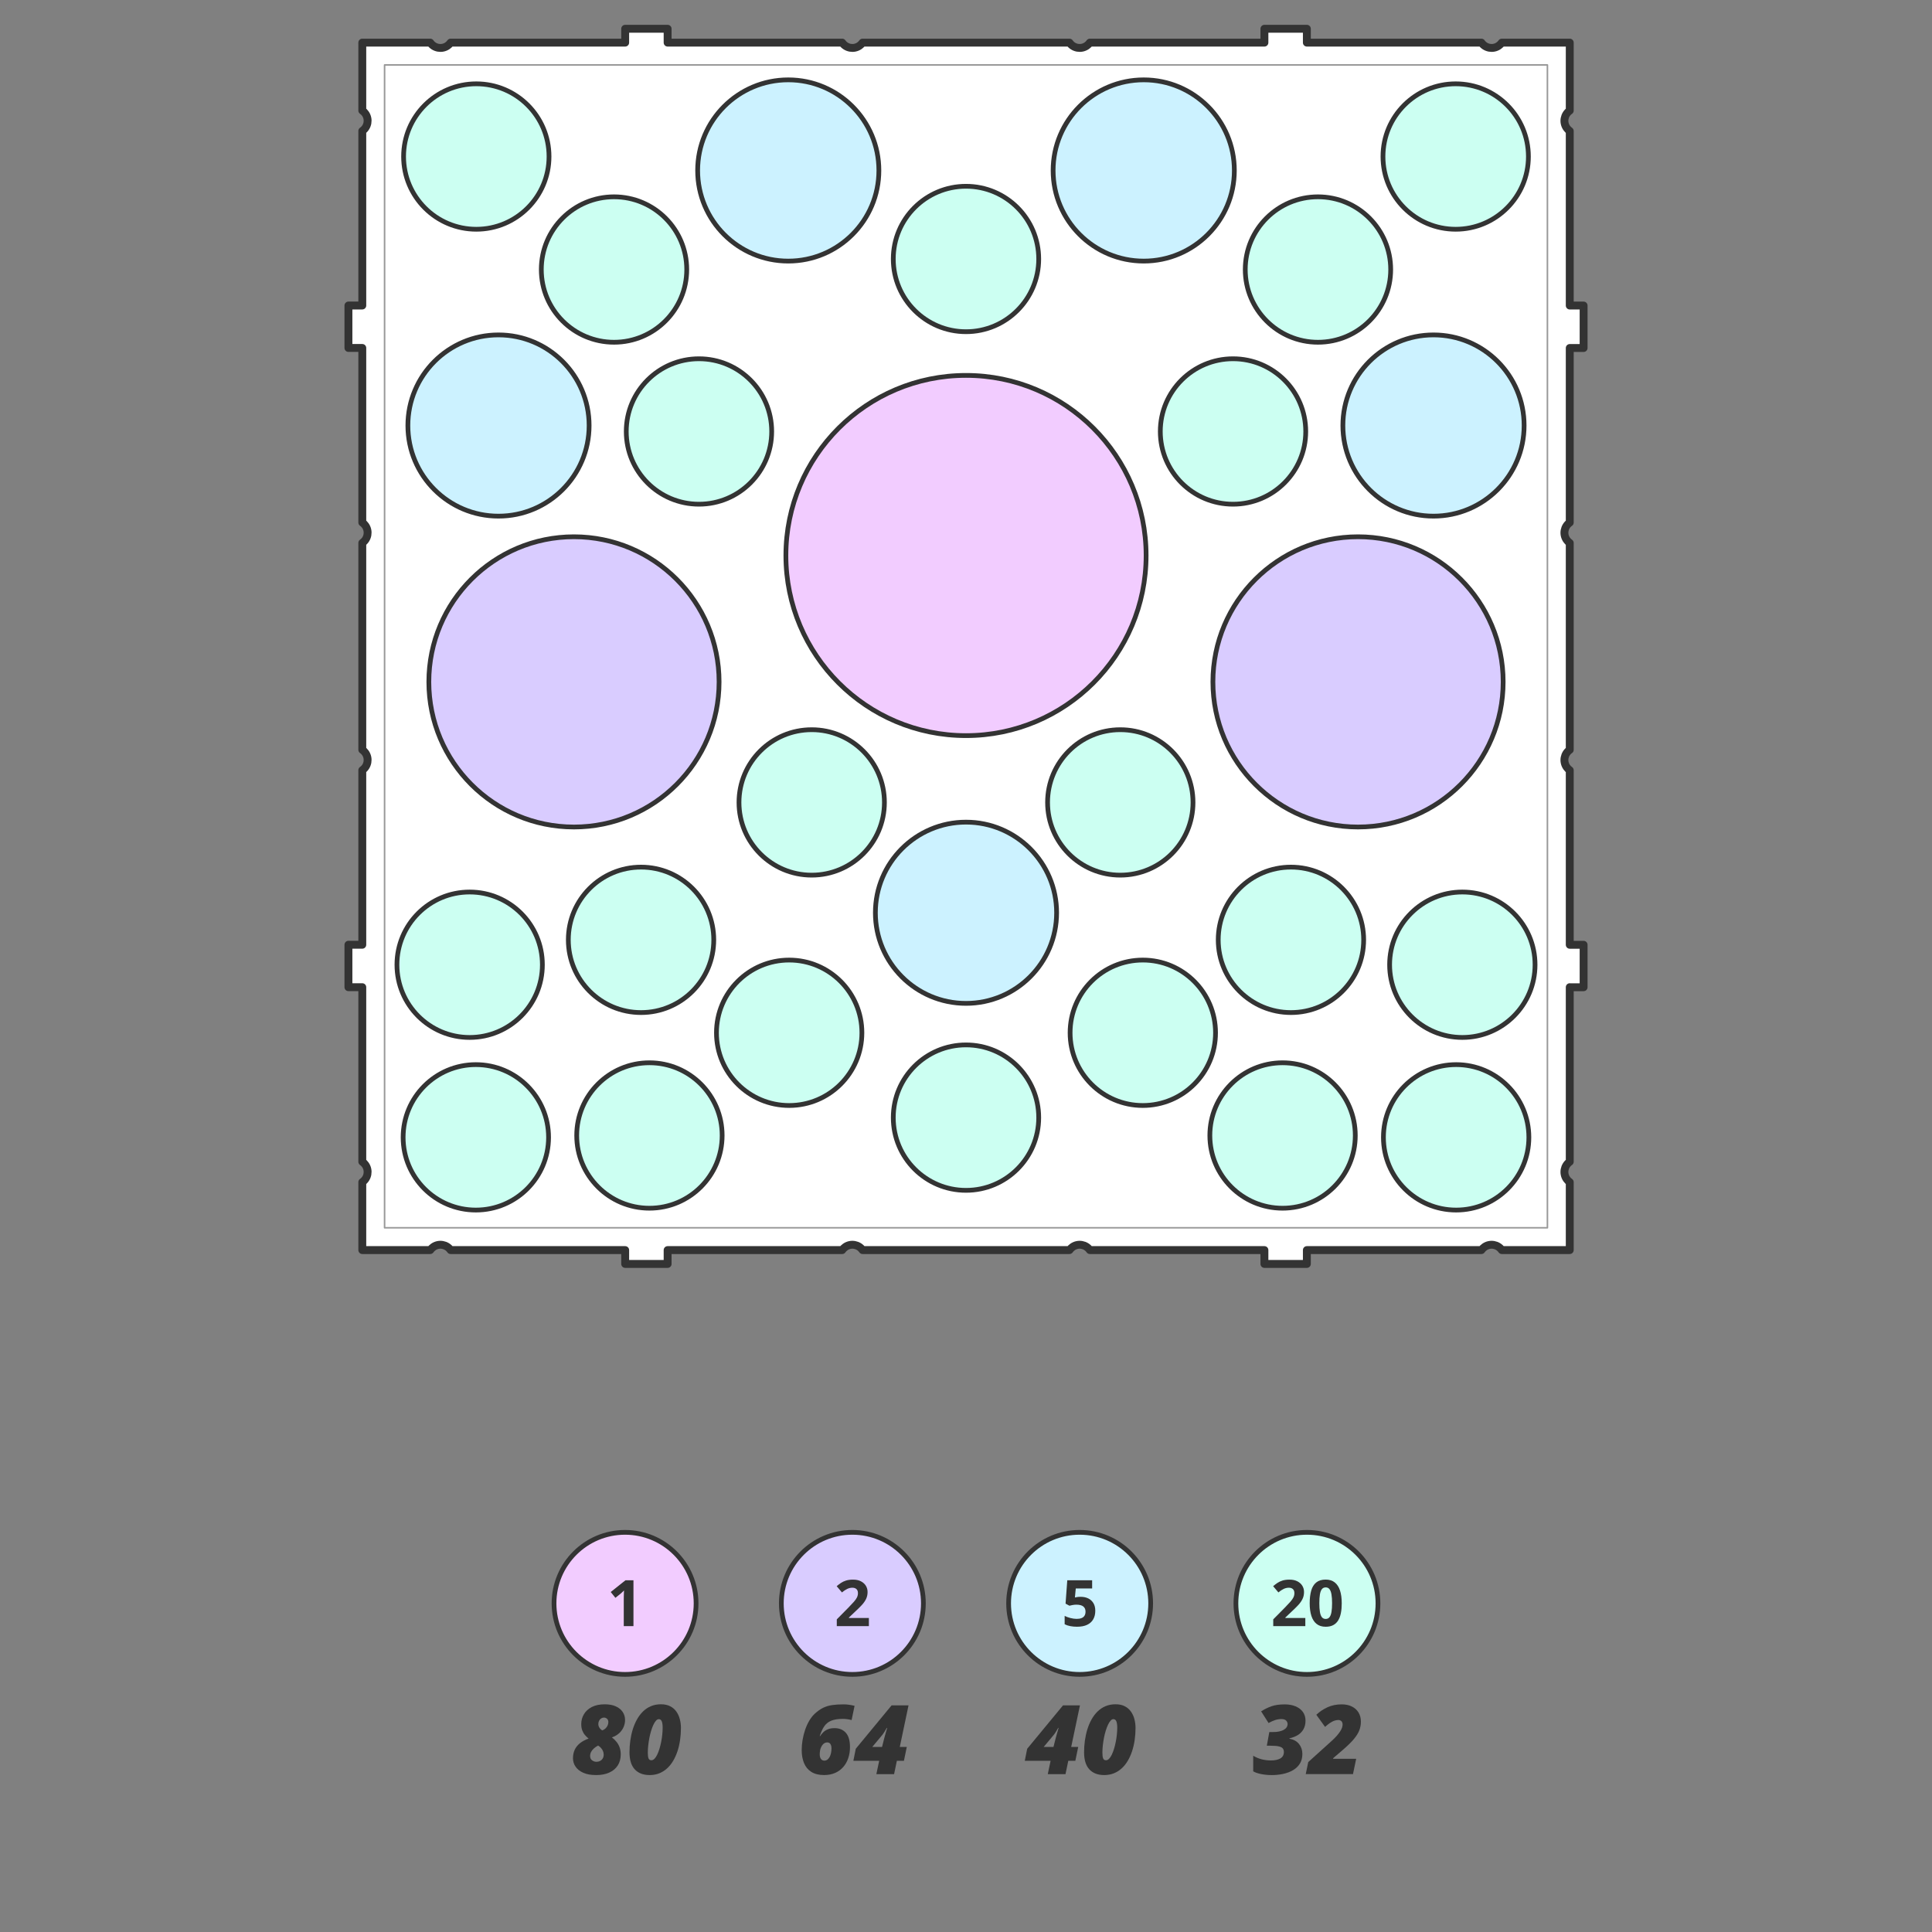 <?xml version="1.0" encoding="UTF-8"?>
<svg xmlns="http://www.w3.org/2000/svg" version="1.1" viewBox="0 0 1224 1224">
  <rect x="0" y="0" width="1224" height="1224" fill="#808080" stroke="none"/>
  <g id="_0" data-name="0">
    <g id="ATTRIB">
      <g>
        <path d="M522.13,1124.57c-3.32,0-6.02-.67-8.12-2-2.1-1.33-3.63-3.18-4.62-5.56-.98-2.37-1.48-5.12-1.48-8.24,0-2.09.18-4.23.55-6.42.37-2.19.9-4.33,1.61-6.42.71-2.09,1.58-4.01,2.62-5.78,1.04-1.77,2.23-3.27,3.56-4.5,1.77-1.63,3.53-2.86,5.29-3.71,1.76-.84,3.67-1.42,5.75-1.71,2.08-.3,4.46-.45,7.17-.45,1.13,0,2.28.08,3.46.25,1.17.17,2.33.39,3.49.67l-1.88,9.03c-.75-.22-1.65-.4-2.68-.54-1.03-.14-1.96-.21-2.77-.21-3.12,0-5.61.39-7.48,1.16-1.87.77-3.35,1.97-4.44,3.59-1.09,1.62-2.04,3.68-2.83,6.18h.24c.54-.85,1.2-1.67,1.98-2.44.78-.77,1.76-1.41,2.92-1.89,1.16-.49,2.58-.73,4.25-.73,3,0,5.38.97,7.14,2.92,1.76,1.95,2.64,4.97,2.64,9.06,0,2.52-.36,4.86-1.09,7.02-.73,2.16-1.79,4.03-3.19,5.63-1.4,1.6-3.11,2.85-5.14,3.74-2.03.89-4.34,1.34-6.94,1.34ZM522.25,1115.43c.75,0,1.42-.22,1.98-.66s1.04-1.02,1.42-1.76c.38-.73.66-1.56.85-2.47.19-.91.28-1.85.28-2.8,0-1.19-.22-2.13-.67-2.82s-1.14-1.03-2.07-1.03c-.64,0-1.22.16-1.76.49-.54.33-1.01.79-1.43,1.4-.42.61-.77,1.32-1.04,2.13-.1.34-.18.7-.25,1.09-.07.39-.12.79-.16,1.19-.04.41-.06.83-.06,1.27,0,.66.07,1.23.21,1.73.14.5.34.91.6,1.24.26.33.57.58.92.75s.75.25,1.19.25Z" fill="#333" stroke-width="0"/>
        <path d="M555.21,1123.98l1.79-8.43h-16.36l1.52-7.63,22.7-27.5h10.73l-5.54,26.34h4.44l-1.82,8.79h-4.47l-1.76,8.43h-11.23ZM552.58,1106.76h6.23l1.46-5.78c.2-.69.42-1.48.66-2.35.24-.87.47-1.68.69-2.43.22-.75.37-1.25.45-1.5h-.27c-.36.68-.86,1.52-1.5,2.55-.65,1.02-1.28,1.88-1.89,2.58l-5.81,6.94Z" fill="#333" stroke-width="0"/>
      </g>
    </g>
    <g id="CIRCLE">
      <circle cx="540" cy="1015.8" r="45" fill="#d9ccff" stroke="#333" stroke-linecap="round" stroke-linejoin="round" stroke-width="3"/>
    </g>
    <g id="ATTRIB-2" data-name="ATTRIB">
      <g>
        <path d="M377.54,1124.57c-3.18,0-5.84-.48-8-1.44-2.16-.96-3.78-2.25-4.89-3.86-1.1-1.61-1.65-3.4-1.65-5.36s.38-3.83,1.13-5.42,1.87-2.97,3.35-4.14c1.48-1.17,3.28-2.13,5.41-2.89-.81-.66-1.57-1.4-2.28-2.22-.71-.82-1.28-1.8-1.71-2.93-.44-1.13-.66-2.48-.66-4.05,0-2.24.56-4.31,1.68-6.21,1.12-1.9,2.79-3.42,4.99-4.57,2.2-1.15,4.95-1.73,8.22-1.73,2.78,0,5.12.44,7.03,1.31,1.91.88,3.36,2.06,4.35,3.56.99,1.5,1.49,3.19,1.49,5.08,0,1.55-.32,3.05-.95,4.5-.64,1.45-1.57,2.75-2.82,3.89-1.24,1.14-2.77,2.01-4.57,2.61,1.21.93,2.23,1.94,3.07,3.02.83,1.08,1.46,2.26,1.89,3.53.43,1.27.64,2.68.64,4.23,0,2.74-.64,5.09-1.91,7.05-1.27,1.96-3.08,3.46-5.42,4.5-2.34,1.04-5.14,1.56-8.4,1.56ZM377.84,1116.17c.85,0,1.63-.18,2.32-.54.69-.36,1.25-.87,1.67-1.55.42-.67.63-1.49.63-2.44,0-.79-.14-1.54-.43-2.23-.29-.69-.69-1.34-1.21-1.94-.52-.6-1.14-1.13-1.88-1.61-.95.5-1.81,1.08-2.58,1.74-.76.67-1.37,1.41-1.82,2.22-.45.82-.67,1.71-.67,2.68,0,1.21.42,2.13,1.25,2.74.83.62,1.74.92,2.71.92ZM381.62,1096.27c.85-.34,1.56-.79,2.12-1.36.56-.57.97-1.19,1.25-1.86.28-.67.42-1.33.42-1.97,0-.97-.28-1.7-.85-2.19-.57-.49-1.22-.73-1.95-.73-.64,0-1.22.18-1.76.54s-.97.84-1.3,1.46c-.33.62-.49,1.31-.49,2.08s.24,1.58.71,2.34c.48.77,1.09,1.33,1.85,1.68Z" fill="#333" stroke-width="0"/>
        <path d="M411.5,1124.57c-3.99,0-7.11-1.2-9.34-3.6-2.23-2.4-3.35-6.02-3.35-10.84,0-2.46.17-4.92.51-7.37s.85-4.81,1.55-7.08,1.58-4.36,2.65-6.29c1.07-1.93,2.34-3.62,3.81-5.07,1.47-1.45,3.15-2.58,5.05-3.38,1.9-.8,4.01-1.21,6.33-1.21s4.29.42,5.91,1.27c1.62.84,2.92,1.98,3.92,3.41.99,1.43,1.72,3.03,2.17,4.81.46,1.78.69,3.6.69,5.47,0,2.62-.18,5.18-.54,7.67-.36,2.49-.9,4.85-1.64,7.08s-1.65,4.26-2.74,6.11c-1.09,1.85-2.38,3.45-3.86,4.8-1.48,1.35-3.14,2.39-4.99,3.13-1.85.74-3.89,1.1-6.14,1.1ZM412.67,1115.19c.69,0,1.35-.31,1.97-.94.62-.63,1.19-1.48,1.71-2.56.53-1.08,1-2.32,1.43-3.71.43-1.39.79-2.86,1.1-4.41.31-1.55.54-3.1.7-4.66.16-1.56.24-3.04.24-4.45,0-1.69-.19-2.99-.57-3.92-.38-.92-1-1.38-1.88-1.38-.6,0-1.18.32-1.76.95-.58.64-1.12,1.5-1.64,2.59-.52,1.09-.99,2.35-1.43,3.77-.44,1.42-.81,2.92-1.12,4.5-.31,1.58-.55,3.17-.73,4.78-.18,1.61-.27,3.15-.27,4.62,0,1.65.15,2.87.46,3.65.31.79.9,1.18,1.77,1.18Z" fill="#333" stroke-width="0"/>
      </g>
    </g>
    <g id="CIRCLE-2" data-name="CIRCLE">
      <circle cx="396" cy="1015.8" r="45" fill="#f2ccff" stroke="#333" stroke-linecap="round" stroke-linejoin="round" stroke-width="3"/>
    </g>
    <g id="ATTRIB-3" data-name="ATTRIB">
      <g>
        <path d="M663.81,1123.98l1.79-8.43h-16.36l1.52-7.63,22.7-27.5h10.73l-5.54,26.34h4.44l-1.82,8.79h-4.47l-1.76,8.43h-11.23ZM661.19,1106.76h6.23l1.46-5.78c.2-.7.42-1.48.66-2.35.24-.87.47-1.68.69-2.43.22-.75.37-1.25.45-1.51h-.27c-.36.68-.86,1.53-1.5,2.55-.65,1.02-1.28,1.88-1.89,2.58l-5.81,6.94Z" fill="#333" stroke-width="0"/>
        <path d="M699.5,1124.57c-3.99,0-7.11-1.2-9.34-3.6-2.23-2.4-3.35-6.02-3.35-10.85,0-2.46.17-4.92.51-7.37s.85-4.81,1.55-7.08c.7-2.27,1.58-4.36,2.65-6.29,1.07-1.93,2.34-3.62,3.81-5.06,1.47-1.45,3.15-2.58,5.05-3.38,1.9-.8,4.01-1.21,6.33-1.21s4.29.42,5.91,1.27c1.62.84,2.92,1.98,3.92,3.41.99,1.43,1.72,3.03,2.17,4.81.46,1.78.69,3.6.69,5.47,0,2.62-.18,5.18-.54,7.67-.36,2.49-.9,4.85-1.64,7.08-.73,2.22-1.65,4.26-2.74,6.11-1.09,1.85-2.38,3.45-3.86,4.8-1.48,1.35-3.14,2.39-4.99,3.13-1.85.73-3.89,1.1-6.14,1.1ZM700.67,1115.19c.69,0,1.35-.31,1.97-.94.62-.63,1.19-1.48,1.71-2.56.53-1.08,1-2.32,1.43-3.71.43-1.39.79-2.86,1.1-4.41.31-1.55.54-3.1.7-4.66.16-1.56.24-3.04.24-4.46,0-1.69-.19-2.99-.57-3.92-.38-.92-1-1.38-1.88-1.38-.6,0-1.18.32-1.76.95-.58.64-1.12,1.5-1.64,2.59-.52,1.09-.99,2.35-1.43,3.77-.44,1.42-.81,2.92-1.12,4.5-.31,1.58-.55,3.17-.73,4.78-.18,1.61-.27,3.15-.27,4.62,0,1.65.15,2.87.46,3.65.31.79.9,1.18,1.77,1.18Z" fill="#333" stroke-width="0"/>
      </g>
    </g>
    <g id="CIRCLE-3" data-name="CIRCLE">
      <circle cx="684" cy="1015.8" r="45" fill="#ccf2ff" stroke="#333" stroke-linecap="round" stroke-linejoin="round" stroke-width="3"/>
    </g>
    <g id="ATTRIB-4" data-name="ATTRIB">
      <g>
        <path d="M805.43,1124.57c-2.17,0-4.29-.2-6.38-.61-2.08-.41-3.78-.99-5.09-1.74v-9.89c1.77,1.07,3.6,1.84,5.5,2.29,1.9.46,3.81.69,5.74.69,1.17,0,2.26-.1,3.26-.3,1-.2,1.87-.51,2.61-.92s1.31-.97,1.71-1.65.61-1.51.61-2.49c0-.85-.21-1.57-.63-2.16s-1.22-1.03-2.41-1.34-2.95-.46-5.27-.46h-2.5l1.58-8.67h2.32c1.43,0,2.71-.11,3.84-.34,1.13-.23,2.1-.57,2.92-1.01.81-.45,1.44-.99,1.86-1.62s.64-1.37.64-2.21c0-.69-.29-1.38-.88-2.04-.59-.67-1.63-1-3.14-1-1.33,0-2.66.23-3.99.68-1.33.46-2.68,1.06-4.05,1.82l-4.71-7.39c2.12-1.35,4.31-2.42,6.55-3.22,2.24-.79,5.04-1.19,8.4-1.19,2.6,0,4.89.41,6.87,1.24s3.52,2,4.63,3.53c1.11,1.53,1.67,3.38,1.67,5.54s-.44,3.95-1.31,5.47-2.08,2.75-3.6,3.68c-1.53.93-3.29,1.61-5.27,2.03v.24c2.7.52,4.74,1.66,6.12,3.43,1.38,1.77,2.07,3.84,2.07,6.23s-.52,4.39-1.55,6.08c-1.03,1.69-2.46,3.07-4.28,4.16-1.82,1.08-3.91,1.88-6.27,2.4s-4.89.77-7.57.77Z" fill="#333" stroke-width="0"/>
        <path d="M827.24,1123.98l1.58-7.63,14.39-12.99c1.45-1.29,2.65-2.48,3.6-3.56.95-1.08,1.71-2.06,2.26-2.93.56-.87.95-1.66,1.18-2.37s.34-1.34.34-1.89c0-.97-.26-1.7-.77-2.19-.52-.49-1.17-.73-1.97-.73-.85,0-1.73.16-2.62.49-.89.33-1.81.82-2.76,1.47s-1.94,1.46-2.99,2.41l-5.54-7.69c2.12-2.01,4.52-3.6,7.18-4.8,2.66-1.19,5.64-1.79,8.94-1.79,2.4,0,4.51.44,6.33,1.33s3.24,2.14,4.26,3.78c1.02,1.64,1.53,3.6,1.53,5.88,0,1.89-.34,3.71-1.01,5.47-.67,1.76-1.84,3.62-3.5,5.6-1.66,1.98-3.98,4.25-6.96,6.81l-6.11,5.24v.36h14.6l-2.03,9.71h-29.94Z" fill="#333" stroke-width="0"/>
      </g>
    </g>
    <g id="CIRCLE-4" data-name="CIRCLE">
      <circle cx="828" cy="1015.8" r="45" fill="#ccfff2" stroke="#333" stroke-linecap="round" stroke-linejoin="round" stroke-width="3"/>
    </g>
    <g id="LWPOLYLINE">
      <path d="M994.5,625.45h8.78v-26.89h-8.78v-110.59c-.77-.53-1.43-1.2-1.96-1.96-2.49-3.57-1.61-8.48,1.96-10.96v-131.07c-.77-.53-1.43-1.2-1.96-1.96-2.49-3.57-1.61-8.48,1.96-10.96v-110.59h8.78v-26.89h-8.78v-110.59c-.77-.53-1.43-1.2-1.96-1.96-2.49-3.57-1.61-8.48,1.96-10.96V27h-43.04c-.53.77-1.2,1.43-1.96,1.96-3.57,2.49-8.48,1.61-10.96-1.96h-110.59v-8.78h-26.89v8.78h-110.59c-.53.77-1.2,1.43-1.96,1.96-3.57,2.49-8.48,1.61-10.96-1.96h-131.07c-.53.77-1.2,1.43-1.96,1.96-3.57,2.49-8.48,1.61-10.96-1.96h-110.59v-8.78h-26.89v8.78h-110.59c-.53.77-1.2,1.43-1.96,1.96-3.57,2.49-8.48,1.61-10.96-1.96h-43.04s0,43.04,0,43.04c.77.53,1.43,1.2,1.96,1.96,2.49,3.57,1.61,8.48-1.96,10.96v110.59h-8.78v26.89h8.78s0,110.59,0,110.59c.77.53,1.43,1.2,1.96,1.96,2.49,3.57,1.61,8.48-1.96,10.96v131.07c.77.53,1.43,1.2,1.96,1.96,2.49,3.57,1.61,8.48-1.96,10.96v110.59h-8.78v26.89h8.78s0,110.59,0,110.59c.77.53,1.43,1.2,1.96,1.96,2.49,3.57,1.61,8.48-1.96,10.96v43.04h43.04c.53-.77,1.2-1.43,1.96-1.96,3.57-2.49,8.48-1.61,10.96,1.96h110.59v8.78h26.89v-8.78h110.59c.53-.77,1.2-1.43,1.96-1.96,3.57-2.49,8.48-1.61,10.96,1.96h131.07c.53-.77,1.2-1.43,1.96-1.96,3.57-2.49,8.48-1.61,10.96,1.96h110.59v8.78h26.89v-8.78h110.59c.53-.77,1.2-1.43,1.96-1.96,3.57-2.49,8.48-1.61,10.96,1.96h43.04v-43.04c-.77-.53-1.43-1.2-1.96-1.96-2.49-3.57-1.61-8.48,1.96-10.96v-110.59Z" fill="#fff" stroke="#333" stroke-linecap="round" stroke-linejoin="round" stroke-width="5"/>
    </g>
    <g id="ATTRIB-5" data-name="ATTRIB">
      <path d="M550.44,1030.2h-20.3v-4.27l7.29-7.37c1.47-1.51,2.65-2.77,3.55-3.78.89-1.01,1.54-1.94,1.95-2.77.4-.83.61-1.73.61-2.68,0-1.15-.32-2.02-.96-2.59-.64-.58-1.5-.86-2.57-.86-1.13,0-2.22.26-3.28.77-1.06.52-2.17,1.25-3.32,2.21l-3.34-3.95c.83-.71,1.72-1.39,2.65-2.03.93-.64,2.02-1.15,3.26-1.54,1.24-.39,2.72-.59,4.46-.59,1.91,0,3.55.34,4.92,1.03,1.37.69,2.43,1.63,3.17,2.81.74,1.19,1.11,2.53,1.11,4.02,0,1.6-.32,3.07-.95,4.39-.64,1.32-1.56,2.64-2.77,3.93-1.21,1.3-2.67,2.73-4.38,4.31l-3.73,3.52v.28h12.65v5.16Z" fill="#333" stroke-width="0"/>
    </g>
    <g id="ATTRIB-6" data-name="ATTRIB">
      <path d="M401.32,1030.2h-6.14v-16.8c0-.46,0-1.04.02-1.72.01-.68.03-1.38.06-2.11.03-.72.05-1.37.08-1.96-.15.17-.44.47-.88.88s-.86.79-1.24,1.12l-3.34,2.68-2.96-3.69,9.35-7.45h5.05v29.04Z" fill="#333" stroke-width="0"/>
    </g>
    <g id="ATTRIB-7" data-name="ATTRIB">
      <path d="M684.71,1011.65c1.77,0,3.35.34,4.74,1.01,1.38.67,2.47,1.67,3.27,2.98.79,1.31,1.19,2.93,1.19,4.85,0,2.09-.43,3.9-1.3,5.41-.87,1.52-2.16,2.68-3.87,3.49-1.72.81-3.85,1.21-6.41,1.21-1.52,0-2.96-.13-4.3-.39-1.34-.26-2.52-.65-3.53-1.18v-5.3c1.01.53,2.21.98,3.62,1.34,1.41.36,2.74.55,3.98.55s2.25-.16,3.08-.49c.83-.32,1.47-.83,1.9-1.51.43-.68.65-1.55.65-2.61,0-1.42-.48-2.5-1.43-3.26-.95-.75-2.42-1.13-4.39-1.13-.75,0-1.54.07-2.35.22s-1.49.29-2.04.44l-2.44-1.31,1.09-14.8h15.75v5.2h-10.37l-.54,5.7c.45-.09.94-.19,1.47-.28.53-.09,1.27-.14,2.22-.14Z" fill="#333" stroke-width="0"/>
    </g>
    <g id="ATTRIB-8" data-name="ATTRIB">
      <g>
        <path d="M826.95,1030.2h-20.3v-4.27l7.29-7.37c1.47-1.51,2.65-2.77,3.55-3.78.89-1.01,1.54-1.94,1.95-2.77.4-.83.61-1.73.61-2.68,0-1.15-.32-2.02-.96-2.59-.64-.58-1.5-.86-2.57-.86-1.12,0-2.22.26-3.28.77s-2.17,1.25-3.32,2.21l-3.34-3.95c.83-.71,1.72-1.39,2.65-2.03.93-.64,2.02-1.15,3.26-1.54,1.24-.39,2.72-.59,4.46-.59,1.91,0,3.54.34,4.92,1.03,1.37.69,2.43,1.63,3.17,2.81.74,1.19,1.11,2.53,1.11,4.02,0,1.6-.32,3.07-.95,4.39-.64,1.32-1.56,2.64-2.77,3.93s-2.67,2.73-4.38,4.31l-3.73,3.52v.28h12.65v5.16Z" fill="#333" stroke-width="0"/>
        <path d="M850.05,1015.69c0,2.34-.18,4.44-.55,6.28-.36,1.84-.95,3.4-1.75,4.69-.8,1.29-1.85,2.26-3.15,2.94-1.3.68-2.87,1.01-4.73,1.01-2.33,0-4.24-.59-5.74-1.78-1.5-1.18-2.6-2.89-3.32-5.12-.72-2.23-1.07-4.9-1.07-8.01s.33-5.82.98-8.05,1.72-3.94,3.21-5.13c1.48-1.19,3.46-1.79,5.94-1.79,2.32,0,4.23.59,5.73,1.78,1.5,1.19,2.62,2.89,3.35,5.12.73,2.23,1.09,4.92,1.09,8.07ZM835.85,1015.69c0,2.21.12,4.06.37,5.53.24,1.48.66,2.58,1.24,3.33.58.74,1.39,1.11,2.42,1.11s1.82-.37,2.41-1.1c.59-.74,1.01-1.84,1.26-3.32.25-1.48.38-3.33.38-5.55s-.13-4.06-.38-5.54c-.25-1.48-.67-2.6-1.26-3.35-.59-.75-1.39-1.12-2.41-1.12s-1.84.38-2.42,1.12c-.58.75-1,1.86-1.24,3.35-.25,1.48-.37,3.33-.37,5.54Z" fill="#333" stroke-width="0"/>
      </g>
    </g>
  </g>
  <g id="_01_CUT_1ST" data-name="01_CUT 1ST">
    <g id="CIRCLE-5" data-name="CIRCLE">
      <circle cx="363.63" cy="432" r="91.94" fill="#d9ccff" stroke="#333" stroke-linecap="round" stroke-linejoin="round" stroke-width="3"/>
    </g>
    <g id="CIRCLE-6" data-name="CIRCLE">
      <circle cx="612" cy="578.27" r="57.41" fill="#ccf2ff" stroke="#333" stroke-linecap="round" stroke-linejoin="round" stroke-width="3"/>
    </g>
    <g id="CIRCLE-7" data-name="CIRCLE">
      <circle cx="612" cy="351.94" r="114.11" fill="#f2ccff" stroke="#333" stroke-linecap="round" stroke-linejoin="round" stroke-width="3"/>
    </g>
    <g id="CIRCLE-8" data-name="CIRCLE">
      <circle cx="860.37" cy="432" r="91.94" fill="#d9ccff" stroke="#333" stroke-linecap="round" stroke-linejoin="round" stroke-width="3"/>
    </g>
    <g id="CIRCLE-9" data-name="CIRCLE">
      <circle cx="499.4" cy="108" r="57.41" fill="#ccf2ff" stroke="#333" stroke-linecap="round" stroke-linejoin="round" stroke-width="3"/>
    </g>
    <g id="CIRCLE-10" data-name="CIRCLE">
      <circle cx="315.82" cy="269.59" r="57.41" fill="#ccf2ff" stroke="#333" stroke-linecap="round" stroke-linejoin="round" stroke-width="3"/>
    </g>
    <g id="CIRCLE-11" data-name="CIRCLE">
      <circle cx="612" cy="164.08" r="46.07" fill="#ccfff2" stroke="#333" stroke-linecap="round" stroke-linejoin="round" stroke-width="3"/>
    </g>
    <g id="CIRCLE-12" data-name="CIRCLE">
      <circle cx="301.47" cy="720.55" r="46.07" fill="#ccfff2" stroke="#333" stroke-linecap="round" stroke-linejoin="round" stroke-width="3"/>
    </g>
    <g id="CIRCLE-13" data-name="CIRCLE">
      <circle cx="514.25" cy="508.37" r="46.07" fill="#ccfff2" stroke="#333" stroke-linecap="round" stroke-linejoin="round" stroke-width="3"/>
    </g>
    <g id="CIRCLE-14" data-name="CIRCLE">
      <circle cx="297.55" cy="611.2" r="46.07" fill="#ccfff2" stroke="#333" stroke-linecap="round" stroke-linejoin="round" stroke-width="3"/>
    </g>
    <g id="CIRCLE-15" data-name="CIRCLE">
      <circle cx="411.44" cy="719.38" r="46.07" fill="#ccfff2" stroke="#333" stroke-linecap="round" stroke-linejoin="round" stroke-width="3"/>
    </g>
    <g id="CIRCLE-16" data-name="CIRCLE">
      <circle cx="612" cy="708.06" r="46.07" fill="#ccfff2" stroke="#333" stroke-linecap="round" stroke-linejoin="round" stroke-width="3"/>
    </g>
    <g id="CIRCLE-17" data-name="CIRCLE">
      <circle cx="499.98" cy="654.31" r="46.07" fill="#ccfff2" stroke="#333" stroke-linecap="round" stroke-linejoin="round" stroke-width="3"/>
    </g>
    <g id="CIRCLE-18" data-name="CIRCLE">
      <circle cx="406.13" cy="595.43" r="46.07" fill="#ccfff2" stroke="#333" stroke-linecap="round" stroke-linejoin="round" stroke-width="3"/>
    </g>
    <g id="CIRCLE-19" data-name="CIRCLE">
      <circle cx="709.75" cy="508.37" r="46.07" fill="#ccfff2" stroke="#333" stroke-linecap="round" stroke-linejoin="round" stroke-width="3"/>
    </g>
    <g id="CIRCLE-20" data-name="CIRCLE">
      <circle cx="922.53" cy="720.55" r="46.07" fill="#ccfff2" stroke="#333" stroke-linecap="round" stroke-linejoin="round" stroke-width="3"/>
    </g>
    <g id="CIRCLE-21" data-name="CIRCLE">
      <circle cx="926.45" cy="611.2" r="46.07" fill="#ccfff2" stroke="#333" stroke-linecap="round" stroke-linejoin="round" stroke-width="3"/>
    </g>
    <g id="CIRCLE-22" data-name="CIRCLE">
      <circle cx="812.56" cy="719.38" r="46.07" fill="#ccfff2" stroke="#333" stroke-linecap="round" stroke-linejoin="round" stroke-width="3"/>
    </g>
    <g id="CIRCLE-23" data-name="CIRCLE">
      <circle cx="724.02" cy="654.31" r="46.07" fill="#ccfff2" stroke="#333" stroke-linecap="round" stroke-linejoin="round" stroke-width="3"/>
    </g>
    <g id="CIRCLE-24" data-name="CIRCLE">
      <circle cx="817.87" cy="595.43" r="46.07" fill="#ccfff2" stroke="#333" stroke-linecap="round" stroke-linejoin="round" stroke-width="3"/>
    </g>
    <g id="CIRCLE-25" data-name="CIRCLE">
      <circle cx="301.76" cy="99.17" r="46.07" fill="#ccfff2" stroke="#333" stroke-linecap="round" stroke-linejoin="round" stroke-width="3"/>
    </g>
    <g id="CIRCLE-26" data-name="CIRCLE">
      <circle cx="442.83" cy="273.36" r="46.07" fill="#ccfff2" stroke="#333" stroke-linecap="round" stroke-linejoin="round" stroke-width="3"/>
    </g>
    <g id="CIRCLE-27" data-name="CIRCLE">
      <circle cx="389.01" cy="170.76" r="46.07" fill="#ccfff2" stroke="#333" stroke-linecap="round" stroke-linejoin="round" stroke-width="3"/>
    </g>
    <g id="CIRCLE-28" data-name="CIRCLE">
      <circle cx="724.6" cy="108" r="57.41" fill="#ccf2ff" stroke="#333" stroke-linecap="round" stroke-linejoin="round" stroke-width="3"/>
    </g>
    <g id="CIRCLE-29" data-name="CIRCLE">
      <circle cx="908.18" cy="269.59" r="57.41" fill="#ccf2ff" stroke="#333" stroke-linecap="round" stroke-linejoin="round" stroke-width="3"/>
    </g>
    <g id="CIRCLE-30" data-name="CIRCLE">
      <circle cx="922.24" cy="99.17" r="46.07" fill="#ccfff2" stroke="#333" stroke-linecap="round" stroke-linejoin="round" stroke-width="3"/>
    </g>
    <g id="CIRCLE-31" data-name="CIRCLE">
      <circle cx="781.17" cy="273.36" r="46.07" fill="#ccfff2" stroke="#333" stroke-linecap="round" stroke-linejoin="round" stroke-width="3"/>
    </g>
    <g id="CIRCLE-32" data-name="CIRCLE">
      <circle cx="834.99" cy="170.76" r="46.07" fill="#ccfff2" stroke="#333" stroke-linecap="round" stroke-linejoin="round" stroke-width="3"/>
    </g>
  </g>
  <g id="_08_VEC_ENG_MEDIUM" data-name="08_VEC ENG_MEDIUM">
    <g id="LWPOLYLINE-2" data-name="LWPOLYLINE">
      <rect x="243.65" y="41.15" width="736.7" height="736.7" fill="none" stroke="#999" stroke-linecap="round" stroke-linejoin="round"/>
    </g>
  </g>
</svg>